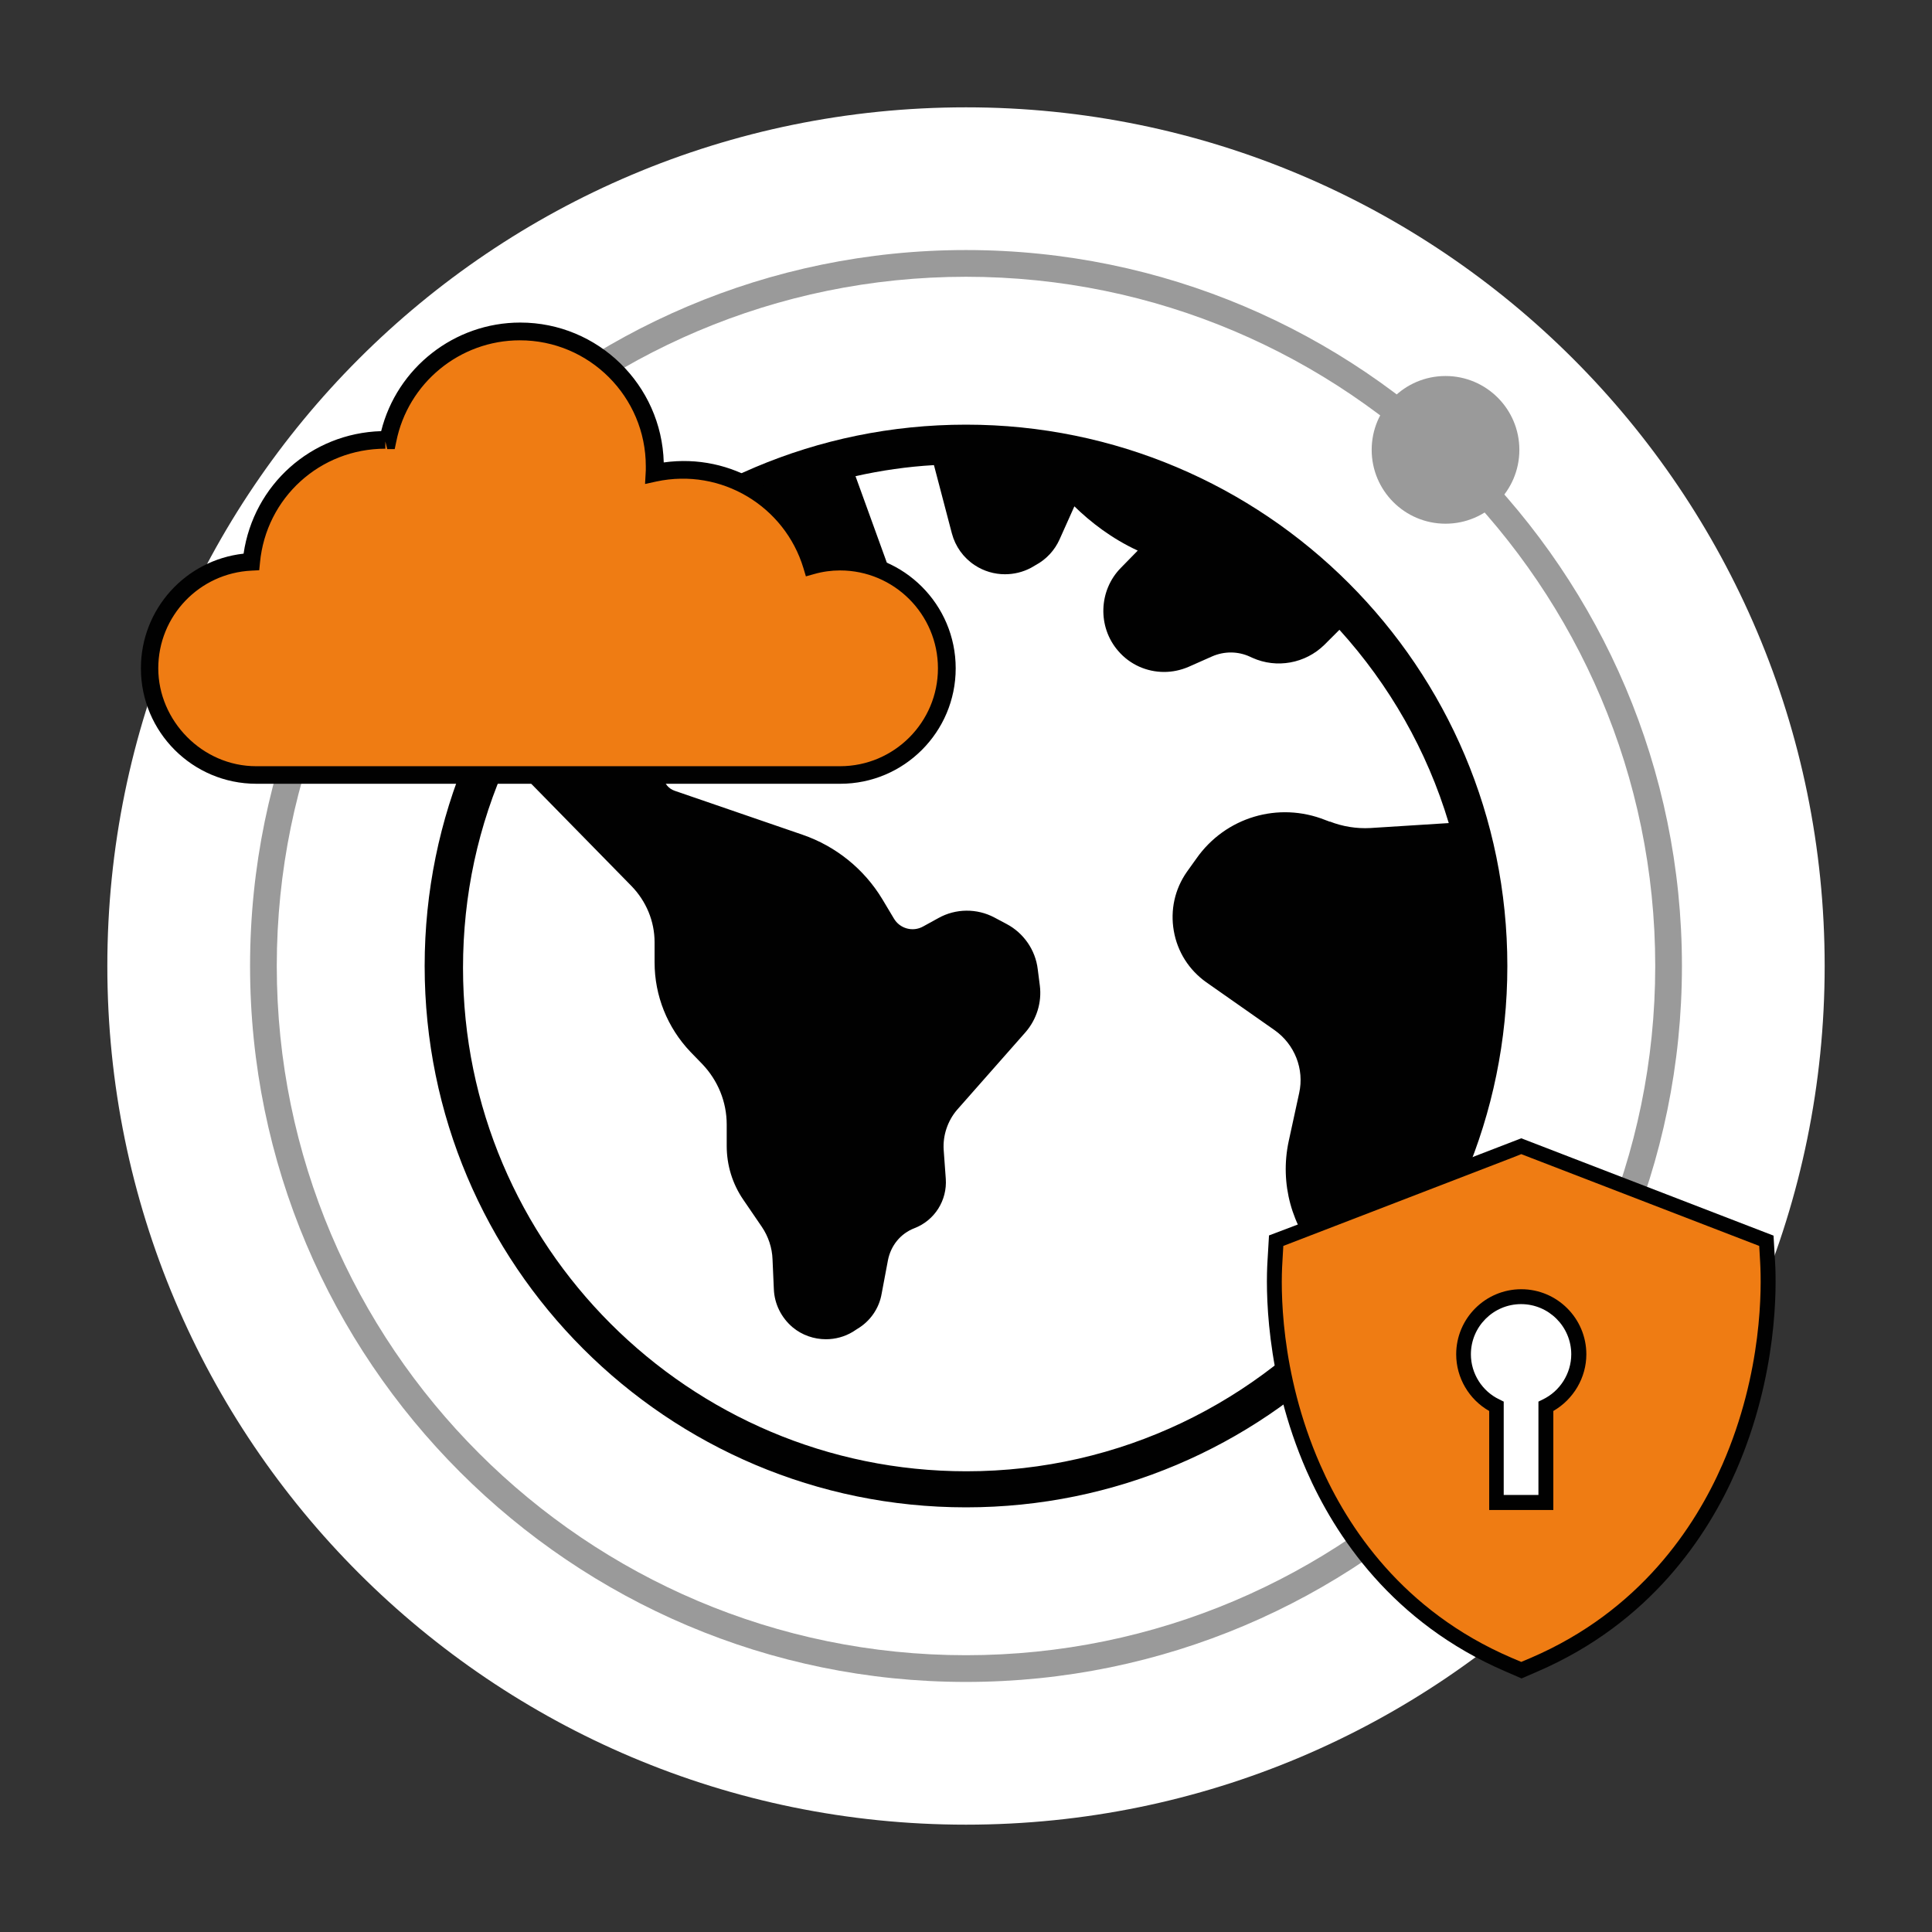 <svg width="90" height="90" viewBox="0 0 90 90" fill="none" xmlns="http://www.w3.org/2000/svg">
<rect x="0" y="0" width="90" height="90" fill="#333333" stroke="none"/>
<g clip-path="url(#clip0_4031_119382)">
<path d="M45 85C67.091 85 85 67.091 85 45C85 22.909 67.091 5 45 5C22.909 5 5 22.909 5 45C5 67.091 22.909 85 45 85Z" fill="white"/>
<path d="M45 19.782C31.071 19.782 19.782 31.071 19.782 45C19.782 58.929 31.071 70.218 45 70.218C58.929 70.218 70.218 58.929 70.218 45C70.218 31.071 58.929 19.782 45 19.782ZM61.951 38.28L61.738 38.2C59.551 37.329 57.089 38.067 55.738 39.987L55.293 40.609C54.724 41.418 54.511 42.396 54.68 43.364C54.849 44.342 55.391 45.187 56.191 45.756L59.373 47.987C60.307 48.645 60.769 49.8 60.52 50.92L60.031 53.169C59.613 55.124 60.164 57.16 61.516 58.636L62.938 60.191C58.636 65.293 52.2 68.538 45.018 68.538C32.093 68.538 21.569 58.022 21.569 45.089C21.569 41.702 22.271 38.449 23.658 35.4L29.409 41.267C30.102 41.978 30.493 42.911 30.493 43.898V44.831C30.493 46.387 31.089 47.871 32.164 49L32.716 49.569C33.444 50.333 33.853 51.329 33.853 52.387V53.382C33.853 54.28 34.12 55.151 34.627 55.889L35.489 57.151C35.791 57.596 35.969 58.129 35.987 58.662L36.049 60.058C36.076 60.742 36.396 61.382 36.92 61.827C37.364 62.2 37.924 62.387 38.476 62.387C38.911 62.387 39.347 62.271 39.729 62.04L39.933 61.907C40.538 61.551 40.956 60.947 41.071 60.262L41.364 58.707C41.498 58.022 41.951 57.462 42.6 57.213C43.542 56.849 44.129 55.916 44.058 54.911L43.96 53.56C43.916 52.893 44.147 52.209 44.582 51.702L47.773 48.084C48.289 47.489 48.538 46.698 48.44 45.916L48.342 45.151C48.236 44.253 47.684 43.462 46.893 43.044L46.325 42.742C45.507 42.307 44.52 42.316 43.711 42.769L43 43.16C42.52 43.427 41.916 43.258 41.64 42.787L41.098 41.88C40.253 40.484 38.938 39.418 37.382 38.884L31.436 36.84C31.142 36.742 30.938 36.493 30.902 36.182C30.84 35.747 31.133 35.356 31.56 35.276L33.053 35.009C34.351 34.769 35.587 34.307 36.724 33.631C37.587 33.124 38.565 32.858 39.56 32.858C40.787 32.858 41.818 31.898 41.907 30.68C42.022 29.124 41.809 27.587 41.276 26.111L39.853 22.182C41.044 21.916 42.262 21.738 43.507 21.667L44.342 24.849C44.502 25.453 44.876 25.978 45.4 26.324C45.827 26.609 46.325 26.751 46.813 26.751C47.231 26.751 47.649 26.653 48.031 26.449L48.245 26.324C48.742 26.058 49.133 25.631 49.356 25.133L50.049 23.587C50.813 24.333 51.791 25.089 53 25.649L52.209 26.458C51.178 27.507 51.124 29.204 52.084 30.316C52.636 30.964 53.427 31.302 54.227 31.302C54.618 31.302 55 31.222 55.373 31.062L56.476 30.573C57.036 30.333 57.667 30.333 58.227 30.591L58.342 30.644C59.471 31.151 60.804 30.911 61.693 30.04L62.396 29.338C64.716 31.898 66.476 34.956 67.489 38.342L63.836 38.573C63.196 38.609 62.538 38.502 61.951 38.271V38.28Z" fill="#010101"/>
<path d="M45 78.351C26.609 78.351 11.649 63.391 11.649 44.999C11.649 26.608 26.609 11.648 45 11.648C63.391 11.648 78.351 26.608 78.351 44.999C78.351 63.391 63.391 78.351 45 78.351ZM45 12.893C27.293 12.893 12.893 27.293 12.893 44.999C12.893 62.706 27.293 77.106 45 77.106C62.707 77.106 77.107 62.706 77.107 44.999C77.107 27.293 62.707 12.893 45 12.893Z" fill="#9A9A9A"/>
<path d="M39.142 26.164C38.689 26.164 38.244 26.227 37.827 26.342C37.044 23.764 34.653 21.889 31.818 21.889C31.364 21.889 30.92 21.942 30.493 22.031C30.493 21.924 30.511 21.818 30.511 21.711C30.511 18.244 27.702 15.435 24.235 15.435C21.186 15.435 18.644 17.613 18.075 20.493C18.031 20.493 17.995 20.493 17.96 20.493C14.698 20.493 12.013 22.982 11.711 26.173C9.071 26.298 6.973 28.467 6.973 31.133C6.973 33.8 9.195 36.102 11.942 36.102H39.142C41.889 36.102 44.111 33.88 44.111 31.133C44.111 28.387 41.889 26.164 39.142 26.164Z" fill="#EF7C13"/>
<path d="M39.142 36.511H11.942C8.973 36.511 6.564 34.102 6.564 31.133C6.564 28.378 8.636 26.093 11.347 25.791C11.818 22.582 14.493 20.182 17.756 20.084C18.493 17.133 21.169 15.026 24.236 15.026C27.862 15.026 30.822 17.933 30.92 21.542C34.093 21.098 37.036 22.946 38.093 25.862C38.44 25.791 38.796 25.755 39.142 25.755C42.111 25.755 44.52 28.164 44.52 31.133C44.52 34.102 42.111 36.511 39.142 36.511ZM17.951 20.493V20.902C14.911 20.902 12.396 23.186 12.111 26.209L12.076 26.564L11.72 26.582C9.284 26.698 7.373 28.698 7.373 31.133C7.373 33.569 9.418 35.693 11.933 35.693H39.133C41.649 35.693 43.693 33.649 43.693 31.133C43.693 28.617 41.649 26.573 39.133 26.573C38.733 26.573 38.333 26.626 37.925 26.742L37.542 26.849L37.427 26.466C36.556 23.586 33.605 21.782 30.573 22.431L30.049 22.546L30.084 21.906C30.084 21.844 30.084 21.782 30.084 21.72C30.084 18.484 27.453 15.853 24.218 15.853C21.418 15.853 19 17.844 18.458 20.582L18.387 20.92H18.04L17.933 20.493H17.951Z" fill="#010101"/>
<path d="M67.338 24.396C69.238 24.396 70.778 22.855 70.778 20.956C70.778 19.056 69.238 17.516 67.338 17.516C65.438 17.516 63.898 19.056 63.898 20.956C63.898 22.855 65.438 24.396 67.338 24.396Z" fill="#9A9A9A"/>
<path d="M71.16 71.684C75.033 71.684 78.173 68.544 78.173 64.671C78.173 60.797 75.033 57.657 71.16 57.657C67.287 57.657 64.147 60.797 64.147 64.671C64.147 68.544 67.287 71.684 71.16 71.684Z" fill="white"/>
<path d="M70.866 53.391L71.417 53.604L81.364 57.444L82.288 57.8L82.342 58.786C82.484 61.168 82.111 64.804 80.555 68.368C78.991 71.951 76.191 75.515 71.471 77.542L70.866 77.799L70.262 77.542C65.542 75.515 62.742 71.951 61.177 68.368C59.622 64.804 59.248 61.168 59.391 58.786L59.444 57.8L60.368 57.453L70.315 53.622L70.866 53.408V53.391ZM73.551 63.088C73.551 61.604 72.351 60.404 70.866 60.404C69.382 60.404 68.182 61.604 68.182 63.088C68.182 64.155 68.813 65.079 69.72 65.515V69.995H72.022V65.515C72.928 65.079 73.56 64.155 73.56 63.088H73.551Z" fill="#EF7C13"/>
<path d="M70.866 78.182L70.129 77.862C64.858 75.595 62.182 71.524 60.858 68.502C58.902 64.022 58.973 59.906 59.044 58.76L59.115 57.551L60.244 57.124L70.866 53.026L82.618 57.56L82.689 58.769C82.76 59.924 82.822 64.04 80.875 68.511C79.56 71.533 76.875 75.604 71.613 77.871L70.875 78.191L70.866 78.182ZM59.782 58.04L59.738 58.804C59.666 59.915 59.595 63.889 61.498 68.226C62.769 71.133 65.338 75.044 70.404 77.222L70.866 77.418L71.329 77.222C76.386 75.044 78.964 71.133 80.235 68.226C82.129 63.898 82.058 59.924 81.995 58.804L81.951 58.04L70.866 53.764L70.44 53.933L59.782 58.04ZM72.369 70.342H69.373V65.729C68.431 65.195 67.835 64.182 67.835 63.089C67.835 61.417 69.195 60.057 70.866 60.057C72.538 60.057 73.898 61.417 73.898 63.089C73.898 64.173 73.302 65.186 72.36 65.729V70.342H72.369ZM70.066 69.64H71.666V65.293L71.862 65.195C72.671 64.813 73.195 63.977 73.195 63.089C73.195 61.8 72.146 60.751 70.858 60.751C69.569 60.751 68.52 61.8 68.52 63.089C68.52 63.986 69.044 64.813 69.853 65.195L70.049 65.293V69.64H70.066Z" fill="#010101"/>
</g>
<defs>
<clipPath id="clip0_4031_119382">
<rect width="80" height="80" fill="white" transform="translate(5 5)"/>
</clipPath>
</defs>
</svg>

